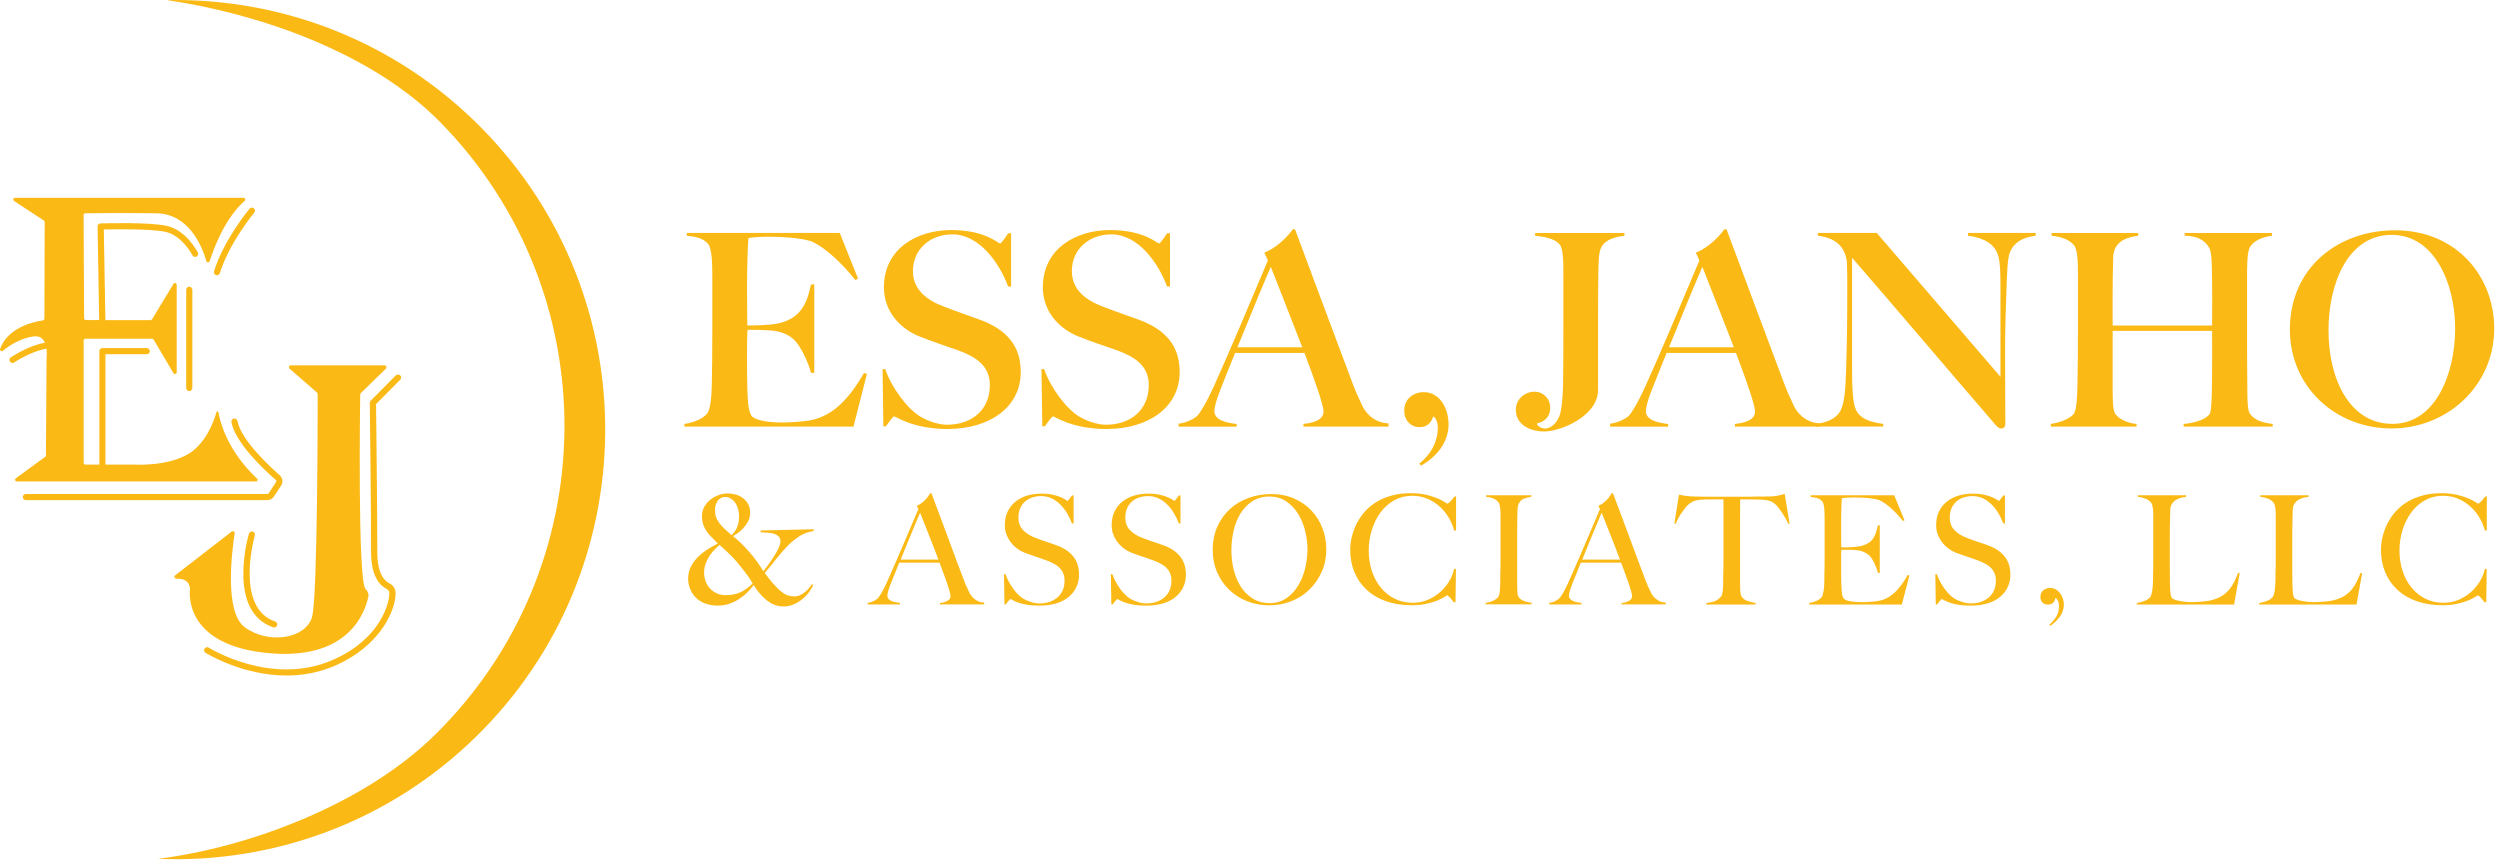 <svg width="333" height="115" viewBox="0 0 333 115" fill="none" xmlns="http://www.w3.org/2000/svg">
<g clip-path="url(#clip0_2127_507)">
<path d="M49.066 79.484C49.149 79.099 48.976 78.729 48.697 78.465C47.603 77.439 47.98 52.552 47.98 52.552C47.98 52.484 48.01 52.416 48.055 52.371L51.397 49.104C51.563 48.946 51.45 48.666 51.216 48.666H38.739C38.505 48.666 38.392 48.961 38.573 49.112L42.224 52.288C42.277 52.333 42.314 52.401 42.314 52.476C42.314 54.37 42.314 79.363 41.575 82.139C40.813 85.021 35.887 85.919 32.62 83.565C29.837 81.551 30.893 73.388 31.262 71.042C31.3 70.816 31.036 70.665 30.855 70.808L23.334 76.632C23.137 76.783 23.258 77.092 23.5 77.085C25.484 77.002 25.303 78.571 25.303 78.571C25.303 78.571 24.186 86.198 36.362 87.043C46.456 87.737 48.614 81.611 49.059 79.491L49.066 79.484Z" fill="#FAB915"/>
<path d="M36.4 83.55C36.445 83.565 36.49 83.573 36.528 83.573C36.694 83.573 36.852 83.467 36.913 83.301C36.988 83.09 36.875 82.856 36.656 82.788C31.225 80.932 33.918 71.412 33.941 71.314C34.001 71.095 33.88 70.876 33.661 70.808C33.45 70.748 33.224 70.869 33.156 71.087C33.035 71.51 30.221 81.445 36.385 83.558L36.4 83.55Z" fill="#FAB915"/>
<path d="M53.291 50.009C53.133 49.851 52.876 49.851 52.718 50.009L49.376 53.374C49.3 53.449 49.255 53.555 49.255 53.668C49.255 53.804 49.428 67.247 49.428 73.592C49.428 76.942 50.734 78.073 51.503 78.443C51.707 78.541 51.843 78.745 51.858 78.978C51.91 80.163 50.771 85.172 44.148 87.978C36.053 91.411 27.89 86.319 27.807 86.266C27.619 86.145 27.37 86.206 27.249 86.394C27.128 86.583 27.181 86.832 27.377 86.952C27.438 86.99 32.213 89.978 38.173 89.978C40.187 89.978 42.33 89.638 44.48 88.725C50.9 86.002 52.778 80.955 52.688 78.933C52.665 78.405 52.348 77.93 51.873 77.703C51.269 77.417 50.258 76.496 50.258 73.584C50.258 67.617 50.107 55.403 50.092 53.819L53.314 50.575C53.472 50.417 53.472 50.16 53.314 50.002L53.291 50.009Z" fill="#FAB915"/>
<path d="M34.22 63.739C30.372 60.096 29.354 56.392 29.09 54.905C29.067 54.77 28.871 54.762 28.833 54.898C28.433 56.301 27.37 59.039 25.197 60.398C22.376 62.163 17.94 61.891 17.849 61.884C17.849 61.884 17.849 61.884 17.842 61.884H14.047V47.18H19.547C19.773 47.18 19.954 46.999 19.954 46.773C19.954 46.547 19.773 46.366 19.547 46.366H13.64C13.413 46.366 13.232 46.547 13.232 46.773V61.884H11.376C11.248 61.884 11.143 61.778 11.143 61.65V45.355C11.143 45.226 11.248 45.121 11.376 45.121H20.263C20.346 45.121 20.422 45.166 20.467 45.234L23.1 49.7C23.221 49.904 23.537 49.821 23.537 49.579V37.931C23.537 37.697 23.228 37.607 23.107 37.811L20.256 42.526C20.21 42.594 20.135 42.639 20.06 42.639H14.039L13.828 30.568C15.246 30.538 20.044 30.455 22.051 30.885C24.262 31.368 25.619 33.978 25.635 34.001C25.733 34.197 25.982 34.28 26.178 34.174C26.374 34.069 26.457 33.827 26.351 33.631C26.291 33.511 24.805 30.651 22.217 30.086C19.765 29.55 13.655 29.754 13.391 29.761C13.172 29.761 12.991 29.95 12.998 30.176L13.21 42.631H11.437C11.309 42.631 11.203 42.526 11.203 42.397L11.135 28.645C11.135 28.516 11.233 28.411 11.361 28.411C12.297 28.396 16.046 28.35 20.829 28.411C25.22 28.471 26.955 32.922 27.483 34.77C27.543 34.989 27.852 34.989 27.928 34.77C29.58 29.784 31.625 27.573 32.59 26.751C32.756 26.615 32.651 26.344 32.432 26.344H2.007C1.773 26.344 1.682 26.645 1.878 26.774L5.847 29.376C5.915 29.422 5.952 29.497 5.952 29.573L5.915 42.45C5.915 42.563 5.824 42.661 5.718 42.676C1.675 43.318 0.407 45.362 0.015 46.471C-0.06 46.69 0.196 46.871 0.385 46.728C1.162 46.094 2.693 45.03 4.481 44.812C5.303 44.706 5.749 45.113 5.982 45.656C3.825 46.011 1.547 47.527 1.441 47.595C1.252 47.724 1.207 47.972 1.328 48.161C1.403 48.282 1.531 48.342 1.667 48.342C1.743 48.342 1.826 48.319 1.894 48.274C1.916 48.259 4.194 46.75 6.194 46.449C6.284 47.135 6.201 47.784 6.201 47.829L6.118 60.661C6.118 60.737 6.08 60.805 6.02 60.85L2.105 63.709C1.924 63.845 2.014 64.132 2.241 64.132H34.084C34.295 64.132 34.386 63.875 34.235 63.724L34.22 63.739Z" fill="#FAB915"/>
<path d="M28.78 36.649C28.818 36.664 28.863 36.664 28.901 36.664C29.075 36.664 29.233 36.551 29.286 36.377C30.516 32.379 33.827 28.366 33.865 28.32C34.008 28.147 33.986 27.89 33.812 27.747C33.639 27.604 33.382 27.626 33.239 27.8C33.096 27.966 29.791 31.979 28.509 36.136C28.441 36.347 28.562 36.581 28.78 36.641V36.649Z" fill="#FAB915"/>
<path d="M24.805 38.595V51.684C24.805 51.91 24.986 52.092 25.212 52.092C25.438 52.092 25.619 51.91 25.619 51.684V38.595C25.619 38.369 25.438 38.188 25.212 38.188C24.986 38.188 24.805 38.369 24.805 38.595Z" fill="#FAB915"/>
<path d="M37.26 63.309C36.068 62.268 32.123 58.662 31.625 56.075C31.579 55.856 31.368 55.713 31.149 55.75C30.93 55.796 30.787 56.007 30.825 56.226C31.353 58.994 35.125 62.532 36.724 63.92C36.815 63.996 36.83 64.124 36.762 64.222L35.796 65.693C35.751 65.761 35.683 65.799 35.6 65.799H3.44C3.214 65.799 3.033 65.98 3.033 66.206C3.033 66.433 3.214 66.614 3.44 66.614H35.608C35.962 66.614 36.287 66.44 36.483 66.146L37.449 64.675C37.735 64.237 37.652 63.657 37.267 63.317L37.26 63.309Z" fill="#FAB915"/>
<path fill-rule="evenodd" clip-rule="evenodd" d="M22.217 0.015C37.449 -0.294 52.77 5.439 64.267 17.178C86.387 39.757 86.009 75.983 63.43 98.103C51.692 109.607 36.257 115.024 21.033 114.398C33.141 112.889 48.47 107.155 57.855 97.959C80.63 75.651 81.008 39.108 58.7 16.333C49.511 6.941 34.295 1.765 22.217 0.015Z" fill="#FAB915"/>
<path d="M113.688 56.822H91.162V56.467C92.346 56.286 93.523 55.856 94.172 55.109C94.64 54.536 94.783 52.778 94.813 51.239C94.851 49.911 94.881 46.584 94.881 43.823V36.837C94.881 35.117 94.844 33.043 94.27 32.432C93.553 31.677 92.769 31.572 91.479 31.391V31.029H111.855L114.292 37.117L113.937 37.298C112.006 34.899 109.962 33.073 108.317 32.251C107.6 31.896 105.42 31.534 102.305 31.534C101.301 31.534 100.154 31.602 99.687 31.715C99.619 32.469 99.506 35.08 99.506 38.233C99.506 41.847 99.543 43.106 99.543 43.355C99.973 43.355 102.44 43.355 103.7 43.069C106.605 42.39 107.457 40.564 108.03 37.879H108.46V49.662H108.03C107.638 48.161 106.597 46.011 105.737 45.219C104.983 44.54 103.911 44.072 102.478 44.004C101.045 43.929 101.082 43.929 99.574 43.929C99.506 44.57 99.506 46.004 99.506 47.399C99.506 48.689 99.506 50.726 99.543 51.661C99.581 53.2 99.649 54.709 100.079 55.35C100.509 55.992 102.335 56.278 104.16 56.278C104.945 56.278 106.273 56.211 107.457 56.06C110.429 55.667 112.723 53.766 115.084 49.685L115.476 49.791L113.688 56.806V56.822Z" fill="#FAB915"/>
<path d="M126.295 57.146C121.564 57.146 119.346 55.464 119.098 55.464C118.954 55.464 118.381 56.248 117.989 56.791H117.664L117.559 49.164H117.913C118.773 51.707 120.923 54.498 122.605 55.501C123.39 55.969 124.823 56.573 126.151 56.573C129.516 56.573 131.847 54.528 131.847 51.307C131.847 48.727 130.021 47.55 127.69 46.69C125.789 46.011 124.507 45.619 122.5 44.827C119.814 43.755 117.74 41.424 117.74 38.271C117.74 33.111 122.145 30.644 126.694 30.644C131.243 30.644 132.963 32.432 133.212 32.432C133.356 32.432 133.929 31.647 134.284 31.074H134.676V38.165H134.284C133.099 34.944 130.383 31.217 126.868 31.217C123.896 31.217 121.602 33.186 121.602 36.121C121.602 38.595 123.465 39.991 125.759 40.851C127.403 41.492 128.912 41.998 130.662 42.639C134.065 43.929 135.966 46.041 135.966 49.549C135.966 54.279 131.741 57.138 126.295 57.138V57.146Z" fill="#FAB915"/>
<path d="M147.463 57.146C142.733 57.146 140.515 55.464 140.266 55.464C140.123 55.464 139.549 56.248 139.157 56.791H138.833L138.727 49.164H139.082C139.942 51.707 142.092 54.498 143.774 55.501C144.559 55.969 145.992 56.573 147.32 56.573C150.684 56.573 153.015 54.528 153.015 51.307C153.015 48.727 151.19 47.55 148.859 46.69C146.958 46.011 145.675 45.619 143.668 44.827C140.983 43.755 138.908 41.424 138.908 38.271C138.908 33.111 143.314 30.644 147.863 30.644C152.412 30.644 154.132 32.432 154.381 32.432C154.524 32.432 155.098 31.647 155.452 31.074H155.844V38.165H155.452C154.268 34.944 151.552 31.217 148.036 31.217C145.064 31.217 142.771 33.186 142.771 36.121C142.771 38.595 144.634 39.991 146.927 40.851C148.572 41.492 150.081 41.998 151.831 42.639C155.233 43.929 157.134 46.041 157.134 49.549C157.134 54.279 152.91 57.138 147.463 57.138V57.146Z" fill="#FAB915"/>
<path d="M173.611 56.822V56.467C174.252 56.399 176.296 56.18 176.296 54.822C176.296 54 175.187 50.779 173.754 47.014H164.513C163.796 48.802 163.155 50.349 162.506 52.031C162 53.321 161.751 54.287 161.751 54.755C161.751 56.007 163.471 56.331 164.724 56.475V56.829H156.991V56.437C158.243 56.294 159.322 55.577 159.466 55.396C159.79 55.071 160.575 53.895 161.684 51.458C163.728 46.947 166.625 40.066 168.881 34.695L168.413 33.654C170.133 32.975 171.566 31.436 172.207 30.538H172.494C173.965 34.514 178.869 47.618 180.016 50.666C180.551 52.137 180.943 52.959 181.517 54.174C181.736 54.604 182.769 56.324 184.957 56.392V56.822H173.603H173.611ZM169.273 35.547C168.594 37.086 166.912 41.1 164.829 46.252H173.46C171.921 42.277 170.163 37.803 169.273 35.547Z" fill="#FAB915"/>
<path d="M189.295 62.012L189.046 61.763C190.622 60.511 191.52 58.791 191.52 56.965C191.52 56.248 191.233 55.607 190.909 55.464C190.66 56.218 190.192 56.897 189.083 56.897C187.899 56.897 187.039 55.969 187.039 54.709C187.039 53.133 188.254 52.235 189.649 52.235C191.724 52.235 192.946 54.309 192.946 56.535C192.946 58.934 191.369 60.835 189.295 62.012Z" fill="#FAB915"/>
<path d="M213.292 32.937C212.9 33.692 212.938 35.155 212.9 36.234C212.862 38.671 212.862 40.745 212.862 43.68V51.918C212.862 53.495 211.934 54.672 210.644 55.645C208.962 56.859 206.955 57.47 205.665 57.47C203.907 57.47 201.908 56.648 201.908 54.574C201.908 53.178 203.093 52.175 204.413 52.175C205.56 52.175 206.487 53.102 206.487 54.287C206.487 55.645 205.59 56.218 204.73 56.399V56.505C204.873 56.829 205.371 57.078 205.801 57.078C206.699 57.078 207.559 56.15 207.845 55.004C208.064 54.076 208.17 52.567 208.2 51.209C208.238 49.881 208.238 46.592 208.238 43.831V36.845C208.238 35.163 208.275 33.194 207.74 32.545C207.061 31.76 205.733 31.542 204.481 31.398V31.036H216.37V31.398C215.367 31.542 213.896 31.791 213.292 32.937Z" fill="#FAB915"/>
<path d="M231.089 56.822V56.467C231.73 56.399 233.774 56.18 233.774 54.822C233.774 54 232.665 50.779 231.232 47.014H221.99C221.274 48.802 220.633 50.349 219.984 52.031C219.478 53.321 219.229 54.287 219.229 54.755C219.229 56.007 220.949 56.331 222.202 56.475V56.829H214.469V56.437C215.721 56.294 216.8 55.577 216.943 55.396C217.268 55.071 218.052 53.895 219.161 51.458C221.206 46.947 224.103 40.066 226.358 34.695L225.891 33.654C227.611 32.975 229.044 31.436 229.685 30.538H229.972C231.443 34.514 236.347 47.618 237.493 50.666C238.029 52.137 238.421 52.959 238.995 54.174C239.213 54.604 240.247 56.324 242.435 56.392V56.822H231.081H231.089ZM226.758 35.547C226.079 37.086 224.397 41.1 222.315 46.252H230.945C229.406 42.277 227.648 37.803 226.758 35.547Z" fill="#FAB915"/>
<path d="M267.722 33.616C267.398 34.333 267.33 36.521 267.255 38.701C267.187 40.745 267.074 43.642 267.074 46.833C267.074 49.557 267.111 53.676 267.111 56.467C267.111 56.754 266.968 57.078 266.576 57.078C266.289 57.078 266.04 56.867 265.821 56.61C257.764 47.263 253.072 41.681 246.697 34.333V49.157C246.697 51.518 246.765 53.706 247.233 54.634C247.768 55.705 248.915 56.211 250.846 56.459V56.814H241.892V56.459C243.038 56.316 244.396 55.924 245.045 54.883C245.686 53.879 245.83 51.873 245.905 49.157C245.973 47.112 246.048 44.215 246.048 41.024C246.048 38.301 246.086 37.66 246.011 34.899C245.656 32.107 243.574 31.602 242.141 31.391V31.029H249.986L266.462 50.19V38.693C266.462 36.792 266.462 34.899 266.108 33.895C265.64 32.568 264.426 31.707 262.132 31.391V31.029H271.155V31.391C269.397 31.64 268.288 32.251 267.715 33.609L267.722 33.616Z" fill="#FAB915"/>
<path d="M290.86 56.822V56.467C292.618 56.324 293.938 55.75 294.33 55.139C294.549 54.815 294.579 53.314 294.617 52.167C294.685 49.051 294.654 45.075 294.654 44.072H281.407V51.775C281.407 53.102 281.407 54.641 281.762 55.139C282.335 55.924 283.587 56.392 284.591 56.467V56.822H273.169V56.467C274.354 56.286 275.644 55.826 276.217 55.139C276.609 54.672 276.685 52.778 276.715 51.239C276.753 49.911 276.783 46.479 276.783 43.823V36.837C276.783 35.155 276.783 33.292 276.247 32.651C275.568 31.866 274.527 31.542 273.275 31.398V31.036H284.81V31.398C283.452 31.579 281.551 32.039 281.475 34.265C281.369 37.599 281.407 42.428 281.407 43.363H294.654C294.654 40.285 294.692 38.603 294.617 35.487C294.579 34.589 294.579 33.48 294.187 32.869C293.327 31.579 292.074 31.436 290.996 31.398V31.036H302.636V31.398C301.489 31.542 300.162 32.009 299.664 32.975C299.309 33.654 299.309 35.48 299.309 36.913V43.039C299.309 46.509 299.309 48.485 299.347 51.956C299.347 53.314 299.385 54.641 299.671 55.071C300.282 55.999 301.459 56.324 302.719 56.467V56.822H290.867H290.86Z" fill="#FAB915"/>
<path d="M318.546 57.071C311.168 57.071 305.012 51.594 305.012 43.891C305.012 35.653 311.425 30.674 319.014 30.674C327.252 30.674 332.231 36.868 332.231 43.748C332.231 51.375 325.962 57.071 318.554 57.071H318.546ZM318.577 31.285C312.7 31.285 310.157 37.841 310.157 43.997C310.157 50.477 312.949 56.459 318.682 56.459C324.416 56.459 327.026 49.76 327.026 43.785C327.026 37.811 324.303 31.285 318.577 31.285Z" fill="#FAB915"/>
<path d="M106.484 71.434C105.918 71.789 105.382 72.227 104.877 72.747C104.372 73.268 103.874 73.833 103.391 74.46C102.908 75.086 102.395 75.704 101.859 76.323C102.048 76.564 102.267 76.843 102.508 77.16C102.75 77.477 103.051 77.824 103.414 78.201C103.761 78.564 104.115 78.858 104.477 79.091C104.832 79.318 105.277 79.439 105.797 79.439C106.069 79.439 106.318 79.386 106.552 79.28C106.786 79.174 107.004 79.039 107.208 78.873C107.412 78.707 107.593 78.533 107.751 78.345C107.91 78.156 108.038 77.983 108.136 77.817L108.317 77.9C108.227 78.171 108.053 78.473 107.804 78.82C107.555 79.167 107.253 79.484 106.906 79.778C106.559 80.072 106.16 80.314 105.722 80.502C105.284 80.691 104.832 80.781 104.357 80.781C103.911 80.781 103.504 80.706 103.127 80.547C102.75 80.389 102.395 80.178 102.071 79.914C101.739 79.642 101.437 79.341 101.15 78.993C100.864 78.647 100.615 78.299 100.381 77.93C100.207 78.186 99.966 78.473 99.657 78.797C99.347 79.122 98.985 79.424 98.578 79.703C98.17 79.982 97.71 80.216 97.212 80.397C96.714 80.578 96.186 80.668 95.636 80.668C95.017 80.668 94.459 80.578 93.961 80.397C93.463 80.216 93.048 79.959 92.709 79.627C92.369 79.295 92.113 78.91 91.931 78.465C91.75 78.02 91.66 77.56 91.66 77.07C91.66 76.504 91.781 75.983 92.014 75.508C92.248 75.033 92.558 74.603 92.942 74.218C93.327 73.833 93.75 73.494 94.225 73.192C94.693 72.89 95.16 72.626 95.621 72.392C95.326 72.083 95.047 71.804 94.791 71.555C94.534 71.306 94.315 71.05 94.127 70.778C93.938 70.507 93.787 70.212 93.674 69.888C93.561 69.563 93.501 69.179 93.501 68.734C93.501 68.288 93.606 67.881 93.81 67.511C94.021 67.142 94.285 66.825 94.617 66.561C94.949 66.297 95.319 66.093 95.726 65.942C96.133 65.791 96.548 65.724 96.971 65.724C97.333 65.724 97.688 65.776 98.042 65.882C98.389 65.988 98.706 66.146 98.978 66.357C99.257 66.569 99.483 66.832 99.657 67.157C99.83 67.481 99.921 67.859 99.921 68.288C99.921 68.719 99.83 69.111 99.641 69.458C99.453 69.805 99.234 70.114 98.985 70.378C98.736 70.642 98.487 70.861 98.231 71.034C97.974 71.208 97.778 71.336 97.642 71.419C98.057 71.744 98.442 72.083 98.797 72.438C99.144 72.792 99.491 73.162 99.823 73.539C100.2 73.969 100.547 74.407 100.864 74.852C101.18 75.297 101.452 75.704 101.678 76.082C101.988 75.689 102.282 75.305 102.553 74.912C102.833 74.52 103.074 74.15 103.278 73.803C103.489 73.456 103.655 73.132 103.776 72.845C103.896 72.558 103.957 72.325 103.957 72.151C103.957 71.857 103.881 71.623 103.723 71.465C103.564 71.306 103.361 71.185 103.104 71.102C102.848 71.019 102.569 70.974 102.259 70.952C101.95 70.929 101.641 70.914 101.331 70.899V70.657L108.377 70.499V70.74C107.676 70.838 107.042 71.057 106.476 71.419L106.484 71.434ZM99.747 76.904C99.589 76.67 99.423 76.436 99.249 76.217C99.083 75.999 98.902 75.765 98.706 75.531C98.51 75.297 98.291 75.033 98.05 74.731C97.914 74.573 97.748 74.384 97.552 74.188C97.356 73.984 97.152 73.788 96.948 73.592C96.737 73.396 96.541 73.215 96.345 73.034C96.149 72.86 95.983 72.709 95.847 72.589C95.621 72.777 95.379 72.996 95.138 73.252C94.896 73.509 94.67 73.788 94.474 74.097C94.278 74.407 94.104 74.746 93.976 75.116C93.848 75.486 93.787 75.87 93.787 76.278C93.787 76.685 93.855 77.062 93.991 77.432C94.127 77.794 94.323 78.118 94.579 78.39C94.836 78.669 95.138 78.88 95.485 79.039C95.832 79.197 96.216 79.273 96.639 79.273C97.061 79.273 97.424 79.242 97.748 79.174C98.072 79.107 98.374 79.009 98.646 78.88C98.925 78.752 99.189 78.594 99.445 78.397C99.702 78.201 99.973 77.975 100.253 77.719C100.079 77.409 99.906 77.138 99.747 76.904ZM98.321 67.798C98.231 67.496 98.11 67.225 97.944 66.991C97.786 66.757 97.59 66.561 97.356 66.418C97.129 66.267 96.88 66.199 96.609 66.199C96.367 66.199 96.156 66.252 95.983 66.357C95.809 66.463 95.666 66.599 95.56 66.765C95.455 66.923 95.372 67.104 95.319 67.293C95.266 67.481 95.236 67.655 95.236 67.821C95.236 68.251 95.273 68.59 95.356 68.832C95.439 69.073 95.575 69.337 95.779 69.616C96.005 69.941 96.254 70.22 96.518 70.454C96.782 70.688 97.092 70.967 97.454 71.291C97.801 70.929 98.057 70.552 98.208 70.159C98.367 69.767 98.442 69.292 98.442 68.726C98.442 68.417 98.397 68.107 98.314 67.806L98.321 67.798Z" fill="#FAB915"/>
<path d="M125.201 80.525V80.321C125.238 80.321 125.336 80.306 125.495 80.284C125.653 80.253 125.812 80.208 125.978 80.14C126.144 80.072 126.295 79.982 126.423 79.861C126.551 79.74 126.611 79.582 126.611 79.393C126.611 79.273 126.574 79.076 126.498 78.797C126.423 78.518 126.317 78.186 126.181 77.786C126.046 77.387 125.895 76.949 125.714 76.466C125.533 75.983 125.352 75.478 125.148 74.95H119.776C119.573 75.463 119.377 75.946 119.188 76.413C118.999 76.881 118.811 77.349 118.622 77.817C118.336 78.541 118.2 79.054 118.2 79.348C118.2 79.522 118.253 79.665 118.358 79.786C118.464 79.899 118.607 79.997 118.773 80.065C118.939 80.14 119.12 80.193 119.316 80.223C119.512 80.253 119.693 80.284 119.875 80.314V80.517H115.574V80.299C115.921 80.261 116.223 80.163 116.472 80.012C116.721 79.861 116.864 79.763 116.91 79.71C117 79.62 117.159 79.393 117.377 79.046C117.596 78.699 117.853 78.179 118.162 77.492C118.441 76.859 118.758 76.142 119.113 75.335C119.46 74.527 119.822 73.698 120.191 72.838C120.561 71.985 120.931 71.125 121.293 70.25C121.655 69.382 122.002 68.568 122.326 67.821L122.123 67.376C122.364 67.27 122.583 67.142 122.779 66.991C122.975 66.84 123.149 66.689 123.292 66.523C123.443 66.365 123.564 66.206 123.669 66.055C123.775 65.905 123.85 65.784 123.903 65.693H124.061C124.476 66.81 124.876 67.874 125.253 68.869C125.631 69.873 125.993 70.838 126.332 71.766C126.679 72.694 127.011 73.592 127.328 74.46C127.652 75.327 127.977 76.187 128.301 77.032C128.452 77.447 128.588 77.794 128.716 78.073C128.844 78.352 128.988 78.662 129.154 79.009C129.184 79.061 129.244 79.159 129.335 79.295C129.425 79.431 129.554 79.567 129.712 79.71C129.87 79.853 130.059 79.974 130.285 80.087C130.512 80.193 130.783 80.253 131.093 80.268V80.51H125.201V80.525ZM122.553 68.296C122.47 68.47 122.357 68.749 122.198 69.126C122.04 69.503 121.851 69.963 121.625 70.499C121.398 71.034 121.142 71.646 120.87 72.325C120.591 73.004 120.297 73.743 119.973 74.535H124.997C124.771 73.931 124.537 73.328 124.303 72.717C124.069 72.113 123.835 71.532 123.616 70.974C123.398 70.416 123.194 69.903 123.013 69.443C122.832 68.975 122.681 68.598 122.56 68.304L122.553 68.296Z" fill="#FAB915"/>
<path d="M143.336 78.284C143.072 78.797 142.71 79.235 142.243 79.597C141.775 79.959 141.224 80.231 140.575 80.404C139.927 80.578 139.225 80.668 138.455 80.668C137.792 80.668 137.233 80.63 136.758 80.547C136.29 80.465 135.898 80.367 135.589 80.253C135.279 80.14 135.046 80.034 134.895 79.936C134.736 79.846 134.646 79.793 134.6 79.793C134.555 79.793 134.472 79.876 134.336 80.034C134.201 80.193 134.08 80.351 133.974 80.502H133.793L133.733 76.481H133.937C134.057 76.843 134.216 77.198 134.404 77.537C134.593 77.885 134.797 78.201 135.023 78.503C135.242 78.805 135.483 79.069 135.732 79.303C135.981 79.537 136.222 79.71 136.449 79.831C136.675 79.952 136.984 80.072 137.354 80.193C137.731 80.314 138.093 80.374 138.448 80.374C139.444 80.374 140.251 80.102 140.87 79.559C141.488 79.016 141.798 78.277 141.798 77.349C141.798 76.972 141.737 76.64 141.616 76.361C141.496 76.074 141.33 75.832 141.119 75.621C140.907 75.41 140.666 75.237 140.379 75.086C140.093 74.935 139.791 74.799 139.474 74.678C139.15 74.558 138.87 74.46 138.629 74.376C138.388 74.293 138.161 74.218 137.95 74.143C137.739 74.067 137.528 73.992 137.301 73.924C137.082 73.848 136.811 73.75 136.502 73.63C136.155 73.494 135.815 73.313 135.491 73.071C135.166 72.838 134.887 72.558 134.646 72.242C134.404 71.925 134.208 71.578 134.057 71.193C133.906 70.808 133.839 70.401 133.839 69.971C133.839 69.247 133.974 68.62 134.238 68.092C134.502 67.564 134.857 67.127 135.31 66.78C135.762 66.433 136.275 66.169 136.856 66.003C137.437 65.837 138.056 65.754 138.704 65.754C139.308 65.754 139.829 65.806 140.259 65.905C140.689 66.003 141.043 66.116 141.322 66.237C141.601 66.357 141.805 66.47 141.948 66.569C142.092 66.666 142.167 66.719 142.182 66.719C142.22 66.719 142.303 66.636 142.431 66.478C142.559 66.32 142.68 66.153 142.786 65.995H143.005V69.729H142.786C142.627 69.284 142.416 68.847 142.16 68.409C141.903 67.972 141.609 67.579 141.269 67.24C140.93 66.893 140.553 66.614 140.123 66.403C139.693 66.184 139.21 66.078 138.689 66.078C138.274 66.078 137.875 66.138 137.505 66.259C137.135 66.38 136.811 66.561 136.539 66.802C136.26 67.044 136.049 67.346 135.891 67.7C135.732 68.055 135.657 68.462 135.657 68.922C135.657 69.639 135.868 70.205 136.298 70.635C136.728 71.065 137.286 71.412 137.973 71.661C138.244 71.766 138.493 71.864 138.727 71.947C138.961 72.03 139.195 72.106 139.421 72.181C139.647 72.257 139.881 72.332 140.115 72.415C140.349 72.498 140.598 72.581 140.847 72.679C141.76 73.019 142.469 73.501 142.974 74.143C143.48 74.784 143.729 75.576 143.729 76.534C143.729 77.183 143.601 77.756 143.336 78.269V78.284Z" fill="#FAB915"/>
<path d="M157.572 78.284C157.308 78.797 156.946 79.235 156.478 79.597C156.01 79.959 155.46 80.231 154.811 80.404C154.162 80.578 153.461 80.668 152.691 80.668C152.027 80.668 151.469 80.63 150.994 80.547C150.526 80.465 150.134 80.367 149.824 80.253C149.515 80.14 149.281 80.034 149.13 79.936C148.972 79.846 148.881 79.793 148.836 79.793C148.791 79.793 148.708 79.876 148.572 80.034C148.436 80.193 148.316 80.351 148.21 80.502H148.029L147.969 76.481H148.172C148.293 76.843 148.451 77.198 148.64 77.537C148.829 77.885 149.032 78.201 149.259 78.503C149.477 78.805 149.719 79.069 149.968 79.303C150.217 79.537 150.458 79.71 150.684 79.831C150.911 79.952 151.22 80.072 151.59 80.193C151.967 80.314 152.329 80.374 152.684 80.374C153.679 80.374 154.487 80.102 155.105 79.559C155.724 79.016 156.033 78.277 156.033 77.349C156.033 76.972 155.973 76.64 155.852 76.361C155.731 76.074 155.565 75.832 155.354 75.621C155.143 75.41 154.901 75.237 154.615 75.086C154.328 74.935 154.026 74.799 153.71 74.678C153.385 74.558 153.106 74.46 152.865 74.376C152.623 74.293 152.397 74.218 152.186 74.143C151.974 74.067 151.763 73.992 151.537 73.924C151.318 73.848 151.046 73.75 150.737 73.63C150.39 73.494 150.051 73.313 149.726 73.071C149.402 72.838 149.123 72.558 148.881 72.242C148.64 71.925 148.444 71.578 148.293 71.193C148.142 70.808 148.074 70.401 148.074 69.971C148.074 69.247 148.21 68.62 148.474 68.092C148.738 67.564 149.093 67.127 149.545 66.78C149.998 66.433 150.511 66.169 151.092 66.003C151.673 65.837 152.291 65.754 152.94 65.754C153.544 65.754 154.064 65.806 154.494 65.905C154.924 66.003 155.279 66.116 155.558 66.237C155.837 66.357 156.041 66.47 156.184 66.569C156.327 66.666 156.403 66.719 156.418 66.719C156.456 66.719 156.539 66.636 156.667 66.478C156.795 66.32 156.916 66.153 157.021 65.995H157.24V69.729H157.021C156.863 69.284 156.652 68.847 156.395 68.409C156.139 67.972 155.844 67.579 155.505 67.24C155.166 66.893 154.788 66.614 154.358 66.403C153.928 66.184 153.445 66.078 152.925 66.078C152.51 66.078 152.11 66.138 151.741 66.259C151.371 66.38 151.046 66.561 150.775 66.802C150.496 67.044 150.285 67.346 150.126 67.7C149.968 68.055 149.892 68.462 149.892 68.922C149.892 69.639 150.103 70.205 150.533 70.635C150.963 71.065 151.522 71.412 152.208 71.661C152.48 71.766 152.729 71.864 152.963 71.947C153.197 72.03 153.43 72.106 153.657 72.181C153.883 72.257 154.117 72.332 154.351 72.415C154.585 72.498 154.834 72.581 155.083 72.679C155.995 73.019 156.704 73.501 157.21 74.143C157.715 74.784 157.964 75.576 157.964 76.534C157.964 77.183 157.836 77.756 157.572 78.269V78.284Z" fill="#FAB915"/>
<path d="M176.055 76.149C175.648 77.062 175.104 77.862 174.41 78.533C173.716 79.205 172.909 79.725 171.989 80.087C171.068 80.45 170.088 80.63 169.054 80.63C168.021 80.63 167.062 80.45 166.15 80.095C165.237 79.74 164.437 79.235 163.751 78.579C163.064 77.922 162.521 77.145 162.129 76.24C161.736 75.335 161.533 74.331 161.533 73.245C161.533 72.091 161.744 71.05 162.159 70.129C162.574 69.209 163.14 68.424 163.841 67.791C164.55 67.149 165.373 66.659 166.323 66.32C167.274 65.98 168.269 65.806 169.318 65.806C170.465 65.806 171.491 66.01 172.396 66.41C173.301 66.81 174.078 67.353 174.705 68.032C175.338 68.711 175.821 69.496 176.161 70.386C176.5 71.276 176.666 72.204 176.666 73.169C176.666 74.248 176.462 75.244 176.062 76.157L176.055 76.149ZM173.845 70.695C173.633 69.858 173.316 69.103 172.894 68.424C172.471 67.745 171.943 67.195 171.31 66.772C170.676 66.35 169.929 66.138 169.069 66.138C168.209 66.138 167.44 66.35 166.798 66.772C166.157 67.195 165.637 67.745 165.222 68.417C164.814 69.088 164.505 69.85 164.316 70.71C164.12 71.563 164.022 72.43 164.022 73.305C164.022 74.18 164.128 75.101 164.347 75.953C164.565 76.806 164.882 77.545 165.305 78.194C165.727 78.843 166.263 79.356 166.896 79.748C167.538 80.14 168.277 80.336 169.129 80.336C169.982 80.336 170.714 80.118 171.34 79.688C171.966 79.257 172.487 78.699 172.902 78.02C173.316 77.341 173.633 76.579 173.837 75.727C174.048 74.882 174.154 74.029 174.154 73.185C174.154 72.34 174.048 71.532 173.837 70.703L173.845 70.695Z" fill="#FAB915"/>
<path d="M193.7 70.68C193.527 70.031 193.263 69.428 192.916 68.862C192.569 68.296 192.154 67.806 191.671 67.391C191.196 66.976 190.653 66.644 190.057 66.403C189.461 66.161 188.819 66.04 188.148 66.04C187.22 66.04 186.39 66.252 185.666 66.666C184.942 67.082 184.331 67.632 183.84 68.319C183.35 69.005 182.973 69.782 182.709 70.65C182.445 71.517 182.316 72.407 182.316 73.328C182.316 74.293 182.452 75.206 182.731 76.051C183.01 76.896 183.403 77.635 183.916 78.262C184.429 78.888 185.047 79.386 185.772 79.748C186.496 80.11 187.303 80.291 188.193 80.291C188.895 80.291 189.551 80.163 190.162 79.906C190.773 79.65 191.316 79.31 191.799 78.895C192.275 78.481 192.682 77.998 193.014 77.454C193.346 76.911 193.572 76.346 193.693 75.772H193.934L193.874 80.216H193.632C193.474 79.989 193.301 79.778 193.127 79.589C192.954 79.401 192.833 79.303 192.765 79.303C192.735 79.303 192.614 79.371 192.403 79.514C192.184 79.657 191.875 79.808 191.475 79.982C191.068 80.148 190.577 80.299 190.004 80.427C189.423 80.555 188.759 80.615 188.005 80.615C186.752 80.615 185.621 80.434 184.61 80.08C183.599 79.725 182.746 79.22 182.037 78.564C181.328 77.907 180.793 77.13 180.415 76.225C180.038 75.312 179.85 74.316 179.85 73.23C179.85 72.988 179.865 72.709 179.902 72.4C179.933 72.091 179.993 71.759 180.083 71.412C180.174 71.065 180.295 70.695 180.446 70.31C180.596 69.926 180.8 69.541 181.042 69.148C181.328 68.688 181.675 68.251 182.09 67.836C182.505 67.421 182.995 67.051 183.561 66.734C184.127 66.418 184.768 66.169 185.477 65.98C186.194 65.791 186.994 65.693 187.876 65.693C188.684 65.693 189.393 65.769 189.996 65.912C190.6 66.063 191.105 66.221 191.513 66.395C191.92 66.569 192.229 66.734 192.441 66.878C192.652 67.021 192.78 67.097 192.803 67.097C192.825 67.097 192.878 67.066 192.954 67.006C193.029 66.946 193.112 66.87 193.195 66.787C193.285 66.697 193.376 66.599 193.467 66.486C193.557 66.372 193.648 66.252 193.731 66.131H193.949V70.65L193.708 70.672L193.7 70.68Z" fill="#FAB915"/>
<path d="M197.88 80.525V80.321C198.219 80.268 198.529 80.178 198.815 80.057C199.102 79.936 199.351 79.763 199.555 79.529C199.622 79.446 199.675 79.333 199.705 79.182C199.736 79.031 199.766 78.858 199.788 78.654C199.811 78.45 199.819 78.239 199.826 78.02C199.826 77.802 199.834 77.583 199.834 77.364C199.834 77.175 199.834 76.919 199.841 76.594C199.841 76.27 199.856 75.915 199.864 75.531C199.864 75.146 199.871 74.754 199.871 74.346V68.515C199.871 68.273 199.864 68.047 199.841 67.836C199.819 67.625 199.788 67.436 199.751 67.27C199.713 67.104 199.653 66.968 199.57 66.878C199.381 66.651 199.147 66.486 198.876 66.38C198.596 66.282 198.287 66.206 197.94 66.169V65.965H203.975V66.169C203.689 66.206 203.387 66.282 203.07 66.387C202.746 66.493 202.497 66.712 202.323 67.036C202.202 67.263 202.135 67.557 202.135 67.904C202.135 68.251 202.12 68.583 202.104 68.892C202.104 69.231 202.104 69.563 202.097 69.888C202.097 70.22 202.089 70.552 202.089 70.884V77.643C202.089 78.035 202.089 78.413 202.112 78.775C202.127 79.137 202.187 79.393 202.293 79.544C202.451 79.77 202.708 79.952 203.063 80.072C203.41 80.193 203.726 80.268 204.013 80.291V80.495H197.895L197.88 80.525Z" fill="#FAB915"/>
<path d="M215.985 80.525V80.321C216.023 80.321 216.121 80.306 216.28 80.284C216.438 80.253 216.596 80.208 216.762 80.14C216.928 80.072 217.079 79.982 217.208 79.861C217.336 79.74 217.396 79.582 217.396 79.393C217.396 79.273 217.358 79.076 217.283 78.797C217.208 78.518 217.102 78.186 216.966 77.786C216.83 77.387 216.679 76.949 216.498 76.466C216.317 75.983 216.136 75.478 215.933 74.95H210.561C210.358 75.463 210.161 75.946 209.973 76.413C209.784 76.881 209.596 77.349 209.407 77.817C209.12 78.541 208.985 79.054 208.985 79.348C208.985 79.522 209.037 79.665 209.143 79.786C209.249 79.899 209.392 79.997 209.558 80.065C209.724 80.14 209.905 80.193 210.101 80.223C210.297 80.253 210.478 80.284 210.659 80.314V80.517H206.359V80.299C206.706 80.261 207.008 80.163 207.257 80.012C207.506 79.861 207.649 79.763 207.695 79.71C207.785 79.62 207.943 79.393 208.162 79.046C208.381 78.699 208.638 78.179 208.947 77.492C209.226 76.859 209.543 76.142 209.897 75.335C210.244 74.527 210.607 73.698 210.976 72.838C211.346 71.985 211.715 71.125 212.078 70.25C212.44 69.382 212.787 68.568 213.111 67.821L212.907 67.376C213.149 67.27 213.368 67.142 213.564 66.991C213.76 66.84 213.933 66.689 214.077 66.523C214.228 66.365 214.348 66.206 214.454 66.055C214.56 65.905 214.635 65.784 214.688 65.693H214.846C215.261 66.81 215.661 67.874 216.038 68.869C216.415 69.873 216.778 70.838 217.117 71.766C217.464 72.694 217.796 73.592 218.113 74.46C218.437 75.327 218.762 76.187 219.086 77.032C219.237 77.447 219.373 77.794 219.501 78.073C219.629 78.352 219.773 78.662 219.938 79.009C219.969 79.061 220.029 79.159 220.12 79.295C220.21 79.431 220.338 79.567 220.497 79.71C220.655 79.853 220.844 79.974 221.07 80.087C221.296 80.193 221.568 80.253 221.877 80.268V80.51H215.985V80.525ZM213.337 68.296C213.254 68.47 213.141 68.749 212.983 69.126C212.824 69.503 212.636 69.963 212.41 70.499C212.183 71.034 211.927 71.646 211.655 72.325C211.376 73.004 211.082 73.743 210.757 74.535H215.782C215.555 73.931 215.322 73.328 215.088 72.717C214.854 72.113 214.62 71.532 214.401 70.974C214.182 70.416 213.979 69.903 213.798 69.443C213.617 68.975 213.466 68.598 213.345 68.304L213.337 68.296Z" fill="#FAB915"/>
<path d="M238.21 69.79C238.105 69.548 237.976 69.292 237.825 69.035C237.674 68.771 237.524 68.53 237.373 68.296C237.214 68.07 237.063 67.859 236.92 67.662C236.769 67.466 236.641 67.323 236.535 67.225C236.249 66.953 235.947 66.78 235.615 66.689C235.283 66.599 234.861 66.553 234.355 66.538C234.099 66.538 233.88 66.538 233.691 66.531C233.503 66.531 233.314 66.523 233.125 66.523H231.79C231.79 66.863 231.79 67.315 231.783 67.896C231.783 68.477 231.775 69.081 231.775 69.714V77.605C231.775 77.998 231.783 78.367 231.805 78.722C231.828 79.076 231.888 79.333 231.994 79.476C232.198 79.77 232.484 79.974 232.854 80.08C233.224 80.185 233.555 80.268 233.85 80.321V80.525H227.286V80.321C227.633 80.284 227.973 80.216 228.297 80.118C228.622 80.027 228.939 79.801 229.248 79.454C229.316 79.386 229.369 79.273 229.399 79.122C229.429 78.963 229.459 78.79 229.482 78.594C229.504 78.397 229.512 78.186 229.519 77.96C229.527 77.734 229.527 77.507 229.527 77.296C229.527 77.108 229.527 76.859 229.535 76.549C229.535 76.24 229.55 75.893 229.557 75.516C229.557 75.138 229.565 74.746 229.565 74.346V66.516H228.229C228.056 66.516 227.867 66.516 227.671 66.523C227.475 66.523 227.249 66.531 226.992 66.531C226.479 66.546 226.057 66.606 225.732 66.712C225.408 66.817 225.099 67.006 224.812 67.278C224.706 67.368 224.578 67.511 224.435 67.7C224.291 67.889 224.148 68.092 223.99 68.319C223.831 68.537 223.688 68.779 223.545 69.035C223.401 69.292 223.296 69.541 223.213 69.782L223.032 69.722L223.635 65.889C223.944 65.957 224.231 66.01 224.495 66.048C224.759 66.086 225.136 66.116 225.634 66.131C226.147 66.146 226.6 66.153 227.007 66.161C227.415 66.161 227.799 66.169 228.177 66.169H232.009C232.416 66.169 232.801 66.169 233.178 66.161C233.555 66.161 233.948 66.146 234.348 66.138C234.747 66.131 235.208 66.131 235.721 66.131C236.166 66.116 236.528 66.078 236.822 66.018C237.109 65.957 237.41 65.882 237.72 65.784L238.369 69.722L238.187 69.782L238.21 69.79Z" fill="#FAB915"/>
<path d="M253.336 80.525H240.979V80.321C241.318 80.268 241.628 80.178 241.922 80.057C242.208 79.936 242.45 79.77 242.638 79.552C242.706 79.469 242.759 79.356 242.797 79.197C242.835 79.039 242.872 78.865 242.91 78.662C242.94 78.458 242.97 78.247 242.978 78.028C242.993 77.809 243.001 77.59 243.001 77.371C243.001 77.183 243.001 76.926 243.008 76.602C243.008 76.278 243.023 75.923 243.031 75.538C243.031 75.154 243.038 74.761 243.038 74.354V69.247C243.038 69.005 243.038 68.756 243.031 68.5C243.031 68.243 243.008 68.002 242.993 67.775C242.97 67.549 242.94 67.338 242.895 67.157C242.85 66.976 242.782 66.84 242.706 66.765C242.503 66.546 242.291 66.41 242.058 66.35C241.831 66.289 241.529 66.229 241.167 66.176V65.972H252.31L253.683 69.307L253.479 69.405C252.385 68.047 251.367 67.134 250.409 66.659C250.182 66.553 249.752 66.455 249.134 66.38C248.515 66.297 247.761 66.259 246.871 66.259C246.584 66.259 246.297 66.267 245.996 66.289C245.694 66.312 245.475 66.335 245.339 66.357C245.309 66.576 245.286 67.014 245.271 67.692C245.249 68.364 245.241 69.148 245.241 70.031V71.321C245.241 71.668 245.241 71.955 245.249 72.181C245.256 72.407 245.256 72.573 245.256 72.694V72.913H245.664C245.867 72.913 246.101 72.913 246.358 72.89C246.614 72.868 246.886 72.86 247.142 72.838C247.406 72.815 247.625 72.785 247.799 72.747C248.206 72.656 248.538 72.528 248.809 72.362C249.081 72.204 249.3 72.008 249.466 71.774C249.632 71.547 249.768 71.276 249.873 70.974C249.971 70.672 250.062 70.333 250.145 69.956H250.386V76.315H250.145C250.039 75.885 249.873 75.44 249.647 74.98C249.428 74.52 249.194 74.18 248.953 73.954C248.734 73.766 248.478 73.607 248.176 73.486C247.874 73.366 247.519 73.29 247.12 73.268C246.916 73.252 246.75 73.245 246.614 73.237C246.478 73.237 246.343 73.23 246.207 73.23H245.279C245.249 73.418 245.241 73.698 245.241 74.06V76.481C245.241 76.7 245.241 76.904 245.249 77.1C245.256 77.296 245.256 77.462 245.256 77.598C245.271 78.028 245.294 78.435 245.324 78.82C245.354 79.205 245.437 79.491 245.558 79.68C245.679 79.869 245.965 80.004 246.426 80.087C246.886 80.17 247.384 80.208 247.919 80.208C248.146 80.208 248.44 80.208 248.794 80.185C249.149 80.163 249.526 80.14 249.918 80.087C250.348 80.035 250.748 79.929 251.11 79.77C251.472 79.612 251.827 79.393 252.159 79.114C252.498 78.835 252.823 78.488 253.14 78.073C253.457 77.658 253.781 77.168 254.12 76.587L254.339 76.647L253.328 80.502L253.336 80.525Z" fill="#FAB915"/>
<path d="M267.39 78.284C267.126 78.797 266.764 79.235 266.297 79.597C265.829 79.959 265.278 80.231 264.629 80.404C263.981 80.578 263.279 80.668 262.509 80.668C261.846 80.668 261.287 80.63 260.812 80.547C260.344 80.465 259.952 80.367 259.643 80.253C259.333 80.14 259.1 80.034 258.949 79.936C258.79 79.846 258.7 79.793 258.654 79.793C258.609 79.793 258.526 79.876 258.39 80.034C258.255 80.193 258.134 80.351 258.028 80.502H257.847L257.787 76.481H257.991C258.111 76.843 258.27 77.198 258.458 77.537C258.647 77.885 258.851 78.201 259.077 78.503C259.296 78.805 259.537 79.069 259.786 79.303C260.035 79.537 260.276 79.71 260.503 79.831C260.729 79.952 261.038 80.072 261.408 80.193C261.785 80.314 262.147 80.374 262.502 80.374C263.498 80.374 264.305 80.102 264.924 79.559C265.542 79.016 265.851 78.277 265.851 77.349C265.851 76.972 265.791 76.64 265.67 76.361C265.55 76.074 265.384 75.832 265.172 75.621C264.961 75.41 264.72 75.237 264.433 75.086C264.146 74.935 263.845 74.799 263.528 74.678C263.203 74.558 262.924 74.46 262.683 74.376C262.442 74.293 262.215 74.218 262.004 74.143C261.793 74.067 261.582 73.992 261.355 73.924C261.136 73.848 260.865 73.75 260.556 73.63C260.209 73.494 259.869 73.313 259.545 73.071C259.22 72.838 258.941 72.558 258.7 72.242C258.458 71.925 258.262 71.578 258.111 71.193C257.96 70.808 257.892 70.401 257.892 69.971C257.892 69.247 258.028 68.62 258.292 68.092C258.556 67.564 258.911 67.127 259.364 66.78C259.816 66.433 260.329 66.169 260.91 66.003C261.491 65.837 262.11 65.754 262.758 65.754C263.362 65.754 263.882 65.806 264.312 65.905C264.742 66.003 265.097 66.116 265.376 66.237C265.655 66.357 265.859 66.47 266.002 66.569C266.146 66.666 266.221 66.719 266.236 66.719C266.274 66.719 266.357 66.636 266.485 66.478C266.613 66.32 266.734 66.153 266.84 65.995H267.058V69.729H266.84C266.681 69.284 266.47 68.847 266.214 68.409C265.957 67.972 265.663 67.579 265.323 67.24C264.984 66.893 264.607 66.614 264.177 66.403C263.747 66.184 263.264 66.078 262.743 66.078C262.328 66.078 261.929 66.138 261.559 66.259C261.189 66.38 260.865 66.561 260.593 66.802C260.314 67.044 260.103 67.346 259.944 67.7C259.786 68.055 259.711 68.462 259.711 68.922C259.711 69.639 259.922 70.205 260.352 70.635C260.782 71.065 261.34 71.412 262.027 71.661C262.298 71.766 262.547 71.864 262.781 71.947C263.015 72.03 263.249 72.106 263.475 72.181C263.701 72.257 263.935 72.332 264.169 72.415C264.403 72.498 264.652 72.581 264.901 72.679C265.814 73.019 266.523 73.501 267.028 74.143C267.534 74.784 267.783 75.576 267.783 76.534C267.783 77.183 267.654 77.756 267.39 78.269V78.284Z" fill="#FAB915"/>
<path d="M274.761 81.408C274.663 81.687 274.519 81.936 274.346 82.177C274.172 82.411 273.976 82.63 273.773 82.826C273.561 83.022 273.343 83.203 273.116 83.362L272.973 83.218C273.365 82.871 273.675 82.494 273.908 82.109C274.142 81.717 274.263 81.249 274.263 80.698C274.263 80.48 274.218 80.261 274.12 80.042C274.029 79.823 273.901 79.695 273.758 79.665C273.727 79.936 273.629 80.148 273.463 80.299C273.297 80.457 273.056 80.532 272.747 80.532C272.46 80.532 272.234 80.442 272.053 80.261C271.872 80.08 271.781 79.831 271.781 79.522C271.781 79.129 271.909 78.835 272.166 78.624C272.422 78.413 272.724 78.314 273.071 78.314C273.358 78.314 273.607 78.375 273.825 78.503C274.044 78.631 274.24 78.797 274.399 79.009C274.557 79.22 274.685 79.454 274.776 79.725C274.867 79.997 274.904 80.261 274.904 80.532C274.904 80.842 274.851 81.136 274.753 81.408H274.761Z" fill="#FAB915"/>
<path d="M297.582 80.525H284.621V80.321C284.96 80.268 285.292 80.178 285.617 80.057C285.949 79.936 286.205 79.77 286.394 79.552C286.462 79.469 286.522 79.356 286.567 79.197C286.613 79.039 286.65 78.865 286.68 78.662C286.711 78.458 286.733 78.247 286.748 78.028C286.771 77.809 286.779 77.59 286.779 77.371C286.779 77.183 286.779 76.926 286.786 76.602C286.786 76.278 286.801 75.923 286.809 75.538C286.809 75.154 286.816 74.761 286.816 74.354V68.56C286.816 68.319 286.809 68.092 286.786 67.881C286.763 67.67 286.733 67.489 286.696 67.323C286.658 67.164 286.598 67.036 286.515 66.938C286.326 66.712 286.077 66.531 285.76 66.41C285.443 66.289 285.111 66.206 284.757 66.169V65.965H291.199V66.169C291.026 66.199 290.815 66.237 290.573 66.289C290.332 66.342 290.105 66.433 289.887 66.553C289.668 66.674 289.487 66.848 289.328 67.066C289.17 67.285 289.087 67.579 289.079 67.942C289.064 68.409 289.057 68.847 289.049 69.231C289.049 69.624 289.034 70.008 289.027 70.386C289.019 70.763 289.019 71.155 289.019 71.555V75.229C289.019 75.576 289.019 75.938 289.027 76.308C289.027 76.677 289.034 77.092 289.034 77.553C289.049 77.983 289.064 78.397 289.087 78.782C289.11 79.174 289.178 79.461 289.298 79.65C289.351 79.718 289.457 79.786 289.623 79.853C289.781 79.921 289.977 79.982 290.211 80.027C290.445 80.072 290.686 80.118 290.958 80.148C291.23 80.178 291.494 80.201 291.765 80.201C291.871 80.201 292.044 80.201 292.278 80.193C292.512 80.193 292.776 80.17 293.055 80.155C293.342 80.133 293.629 80.102 293.923 80.065C294.217 80.027 294.481 79.974 294.707 79.906C295.243 79.755 295.696 79.559 296.05 79.318C296.405 79.076 296.714 78.797 296.971 78.481C297.227 78.164 297.438 77.824 297.619 77.454C297.793 77.085 297.966 76.7 298.125 76.293L298.328 76.353L297.582 80.51V80.525Z" fill="#FAB915"/>
<path d="M313.892 80.525H300.931V80.321C301.271 80.268 301.603 80.178 301.927 80.057C302.259 79.936 302.515 79.77 302.704 79.552C302.772 79.469 302.832 79.356 302.878 79.197C302.923 79.039 302.961 78.865 302.991 78.662C303.021 78.458 303.043 78.247 303.059 78.028C303.081 77.809 303.089 77.59 303.089 77.371C303.089 77.183 303.089 76.926 303.096 76.602C303.096 76.278 303.111 75.923 303.119 75.538C303.119 75.154 303.126 74.761 303.126 74.354V68.56C303.126 68.319 303.119 68.092 303.096 67.881C303.074 67.67 303.043 67.489 303.006 67.323C302.968 67.164 302.908 67.036 302.825 66.938C302.636 66.712 302.387 66.531 302.07 66.41C301.753 66.289 301.422 66.206 301.067 66.169V65.965H307.51V66.169C307.336 66.199 307.125 66.237 306.883 66.289C306.642 66.342 306.416 66.433 306.197 66.553C305.978 66.674 305.797 66.848 305.639 67.066C305.48 67.285 305.397 67.579 305.39 67.942C305.375 68.409 305.367 68.847 305.359 69.231C305.359 69.624 305.344 70.008 305.337 70.386C305.329 70.763 305.329 71.155 305.329 71.555V75.229C305.329 75.576 305.329 75.938 305.337 76.308C305.337 76.677 305.344 77.092 305.344 77.553C305.359 77.983 305.375 78.397 305.397 78.782C305.42 79.174 305.488 79.461 305.608 79.65C305.661 79.718 305.767 79.786 305.933 79.853C306.091 79.921 306.287 79.982 306.521 80.027C306.755 80.072 306.997 80.118 307.268 80.148C307.54 80.178 307.804 80.201 308.075 80.201C308.181 80.201 308.354 80.201 308.588 80.193C308.822 80.193 309.086 80.17 309.365 80.155C309.652 80.133 309.939 80.102 310.233 80.065C310.527 80.027 310.791 79.974 311.018 79.906C311.553 79.755 312.006 79.559 312.36 79.318C312.715 79.076 313.024 78.797 313.281 78.481C313.537 78.164 313.748 77.824 313.93 77.454C314.103 77.085 314.277 76.7 314.435 76.293L314.639 76.353L313.892 80.51V80.525Z" fill="#FAB915"/>
<path d="M330.994 70.68C330.821 70.031 330.557 69.428 330.209 68.862C329.862 68.296 329.448 67.806 328.965 67.391C328.489 66.976 327.946 66.644 327.35 66.403C326.754 66.161 326.113 66.04 325.442 66.04C324.514 66.04 323.684 66.252 322.96 66.666C322.235 67.082 321.624 67.632 321.134 68.319C320.644 69.005 320.266 69.782 320.002 70.65C319.738 71.517 319.61 72.407 319.61 73.328C319.61 74.293 319.746 75.206 320.025 76.051C320.304 76.896 320.696 77.635 321.209 78.262C321.722 78.888 322.341 79.386 323.065 79.748C323.79 80.11 324.597 80.291 325.487 80.291C326.189 80.291 326.845 80.163 327.456 79.906C328.067 79.65 328.61 79.31 329.093 78.895C329.568 78.481 329.976 77.998 330.308 77.454C330.639 76.911 330.866 76.346 330.987 75.772H331.228L331.168 80.216H330.926C330.768 79.989 330.594 79.778 330.421 79.589C330.247 79.401 330.127 79.303 330.059 79.303C330.028 79.303 329.908 79.371 329.696 79.514C329.478 79.657 329.168 79.808 328.769 79.982C328.361 80.148 327.871 80.299 327.297 80.427C326.717 80.555 326.053 80.615 325.298 80.615C324.046 80.615 322.914 80.434 321.904 80.08C320.893 79.725 320.04 79.22 319.331 78.564C318.622 77.907 318.086 77.13 317.709 76.225C317.332 75.312 317.143 74.316 317.143 73.23C317.143 72.988 317.158 72.709 317.196 72.4C317.226 72.091 317.287 71.759 317.377 71.412C317.468 71.065 317.588 70.695 317.739 70.31C317.89 69.926 318.094 69.541 318.335 69.148C318.622 68.688 318.969 68.251 319.384 67.836C319.799 67.421 320.289 67.051 320.855 66.734C321.421 66.418 322.062 66.169 322.771 65.98C323.488 65.791 324.287 65.693 325.17 65.693C325.977 65.693 326.686 65.769 327.29 65.912C327.893 66.063 328.399 66.221 328.806 66.395C329.214 66.569 329.523 66.734 329.734 66.878C329.945 67.021 330.074 67.097 330.096 67.097C330.119 67.097 330.172 67.066 330.247 67.006C330.323 66.946 330.406 66.87 330.489 66.787C330.579 66.697 330.67 66.599 330.76 66.486C330.851 66.372 330.941 66.252 331.024 66.131H331.243V70.65L331.002 70.672L330.994 70.68Z" fill="#FAB915"/>
</g>
<defs>
<clipPath id="clip0_2127_507">
<rect width="332.224" height="114.443" fill="white"/>
</clipPath>
</defs>
</svg>
